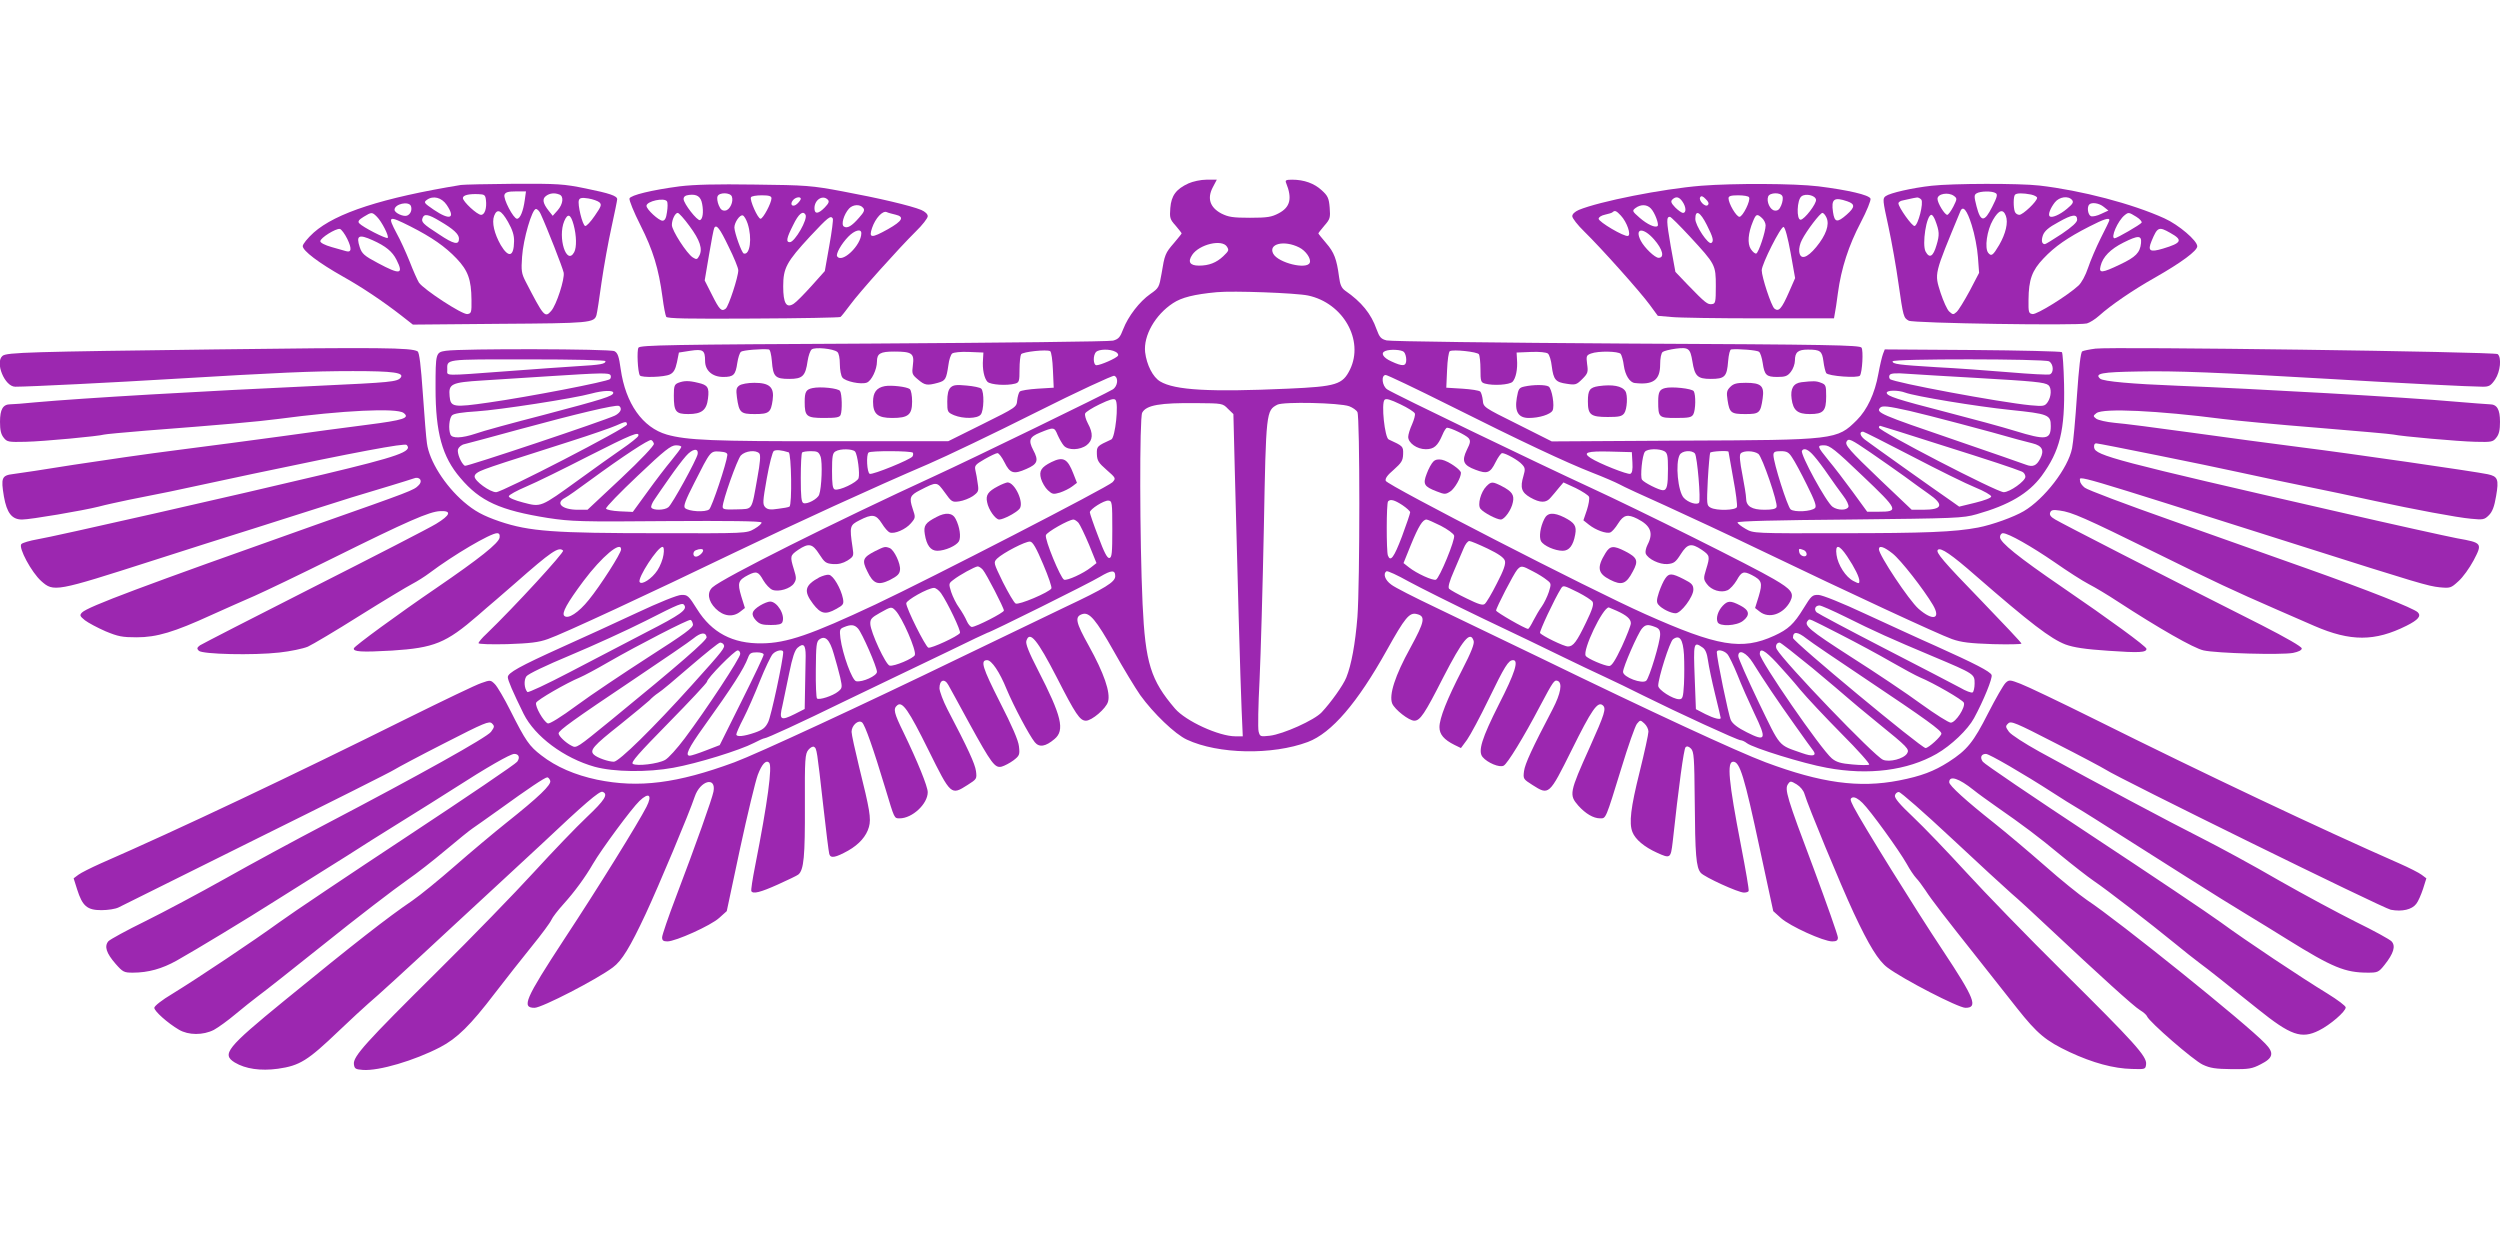 <?xml version="1.0" standalone="no"?>
<!DOCTYPE svg PUBLIC "-//W3C//DTD SVG 20010904//EN"
 "http://www.w3.org/TR/2001/REC-SVG-20010904/DTD/svg10.dtd">
<svg version="1.0" xmlns="http://www.w3.org/2000/svg"
 width="1280pt" height="640pt" viewBox="0 0 1280 640"
 preserveAspectRatio="xMidYMid meet">
<g transform="translate(0,640) scale(0.1,-0.1)"
fill="#9c27b0" stroke="none">
<path d="M6085 5461 c-63 -29 -88 -62 -93 -126 -4 -50 -2 -58 27 -90 17 -20
31 -38 31 -40 0 -2 -18 -24 -39 -49 -45 -52 -48 -59 -64 -158 -12 -69 -14 -73
-57 -103 -56 -39 -114 -115 -139 -180 -16 -42 -24 -51 -52 -59 -19 -5 -571
-11 -1227 -15 -1044 -5 -1194 -8 -1203 -21 -9 -14 -4 -124 7 -142 8 -13 127
-9 154 5 19 9 28 25 36 62 l10 50 58 9 c66 10 76 3 76 -52 0 -49 37 -82 93
-82 53 0 63 10 72 72 4 26 12 52 19 57 9 8 106 16 142 12 7 0 13 -26 16 -60 6
-80 17 -91 89 -91 68 0 83 14 94 92 4 26 13 53 21 59 16 13 111 4 131 -13 8
-6 13 -32 13 -62 0 -29 6 -60 13 -69 15 -20 95 -37 125 -26 24 9 52 67 52 108
0 41 17 51 88 51 91 0 104 -9 96 -69 -6 -45 -4 -49 26 -74 35 -30 47 -32 102
-17 39 11 43 18 54 92 3 26 12 52 19 58 8 6 44 10 87 8 l73 -3 -2 -35 c-4 -51
6 -97 23 -115 16 -15 97 -21 142 -9 20 6 22 12 22 73 0 36 4 71 8 77 8 13 132
26 149 16 6 -4 12 -46 14 -97 l4 -90 -82 -5 c-45 -3 -86 -9 -92 -15 -5 -5 -11
-26 -13 -45 -3 -35 -5 -36 -178 -122 l-175 -87 -605 0 c-599 -1 -734 5 -836
34 -124 36 -211 159 -236 335 -9 65 -15 83 -32 92 -22 12 -778 14 -863 2 -52
-8 -53 -10 -53 -192 0 -227 34 -351 127 -459 101 -120 204 -166 448 -205 120
-18 166 -20 610 -16 314 2 481 0 484 -7 2 -5 -14 -20 -37 -33 -40 -23 -41 -23
-489 -22 -537 0 -662 9 -814 60 -87 30 -129 53 -185 101 -97 84 -176 209 -188
299 -4 25 -13 139 -21 254 -10 144 -18 212 -27 217 -31 19 -194 21 -1036 10
-943 -12 -1068 -15 -1089 -33 -40 -33 11 -158 65 -158 72 0 512 22 807 40 537
32 709 40 922 40 207 0 265 -8 244 -34 -18 -21 -51 -24 -416 -41 -609 -28
-1210 -63 -1455 -85 -58 -6 -115 -10 -127 -10 -38 0 -53 -26 -53 -90 0 -42 5
-64 19 -81 17 -22 25 -23 112 -21 93 2 377 29 402 37 6 2 102 11 212 20 402
31 572 46 680 60 330 44 605 57 641 31 35 -26 1 -37 -187 -61 -101 -13 -299
-39 -439 -59 -140 -19 -379 -51 -530 -70 -151 -19 -392 -54 -535 -76 -143 -23
-281 -44 -307 -47 -59 -7 -64 -19 -48 -115 15 -85 41 -118 93 -118 43 0 313
46 392 66 33 9 103 24 155 35 52 10 147 29 210 42 116 25 222 48 425 91 525
111 777 158 787 148 33 -33 -45 -60 -422 -150 -431 -103 -1391 -321 -1467
-333 -40 -7 -78 -18 -84 -25 -15 -19 52 -144 102 -189 64 -57 73 -55 569 104
151 49 392 125 535 170 143 45 292 93 330 105 76 25 218 69 360 111 50 15 100
31 112 35 31 13 50 -12 26 -35 -24 -25 -35 -29 -523 -201 -895 -317 -1170
-420 -1200 -450 -13 -14 -12 -18 15 -40 17 -13 64 -38 105 -56 65 -27 86 -31
160 -31 103 0 192 27 382 114 71 32 170 76 221 98 50 22 234 110 407 196 377
187 489 236 544 238 60 3 53 -20 -21 -65 -34 -21 -316 -166 -626 -323 -310
-157 -572 -292 -583 -299 -16 -12 -17 -17 -6 -28 18 -18 278 -24 412 -9 56 6
122 20 146 30 24 11 144 82 266 159 123 77 243 149 268 162 25 13 65 38 90 57
121 91 311 203 345 203 11 0 15 -7 13 -22 -4 -29 -104 -108 -323 -258 -198
-135 -419 -297 -423 -309 -6 -18 38 -21 195 -12 216 14 276 38 440 180 22 20
65 56 94 81 29 25 73 63 98 85 183 161 222 188 244 166 8 -8 -246 -285 -392
-426 -23 -21 -41 -43 -41 -48 0 -5 63 -7 148 -5 116 4 160 9 207 26 74 25 531
238 954 442 321 154 709 332 996 455 88 38 335 156 548 263 213 107 395 191
402 188 23 -9 18 -54 -8 -70 -27 -18 -728 -359 -907 -441 -516 -237 -1089
-524 -1142 -572 -29 -26 -23 -70 16 -109 40 -40 89 -46 127 -15 l23 18 -19 61
c-20 68 -16 81 36 108 42 21 52 18 77 -27 13 -22 34 -44 47 -49 32 -12 92 6
110 33 13 20 13 29 0 71 -21 68 -20 72 22 101 54 36 73 32 108 -23 27 -42 34
-47 70 -50 27 -2 51 4 74 18 32 21 33 23 26 68 -16 107 -14 113 35 138 66 34
85 31 115 -16 14 -23 32 -43 40 -46 24 -10 83 16 109 47 24 28 24 30 9 74 -19
57 -14 69 37 95 88 45 86 45 127 -11 35 -49 38 -51 74 -46 21 3 52 15 70 27
29 21 31 26 25 64 -3 23 -8 53 -12 68 -5 24 -1 29 47 57 30 17 59 31 66 31 7
0 23 -21 36 -47 28 -57 47 -63 112 -34 58 25 64 43 35 97 -26 50 -19 67 35 89
71 29 73 29 90 -12 9 -20 23 -45 32 -55 22 -25 83 -23 117 3 32 25 34 60 6
111 -11 21 -17 43 -14 51 2 7 36 29 74 47 52 25 73 31 81 23 18 -18 -1 -194
-21 -203 -74 -34 -75 -35 -74 -75 1 -34 9 -45 50 -81 48 -42 48 -43 30 -63
-22 -24 -928 -491 -1214 -626 -330 -155 -454 -198 -582 -199 -149 -2 -256 55
-331 175 -43 69 -49 74 -80 73 -20 0 -114 -38 -229 -92 -107 -50 -279 -129
-382 -175 -219 -99 -278 -132 -278 -154 0 -16 25 -74 81 -188 58 -116 207
-227 364 -271 99 -27 271 -29 402 -5 123 22 342 90 413 127 25 13 49 24 54 24
12 0 184 79 411 190 99 48 216 104 260 125 44 21 167 80 273 131 106 52 195
94 197 94 11 0 527 256 577 287 59 35 78 36 78 3 0 -30 -50 -61 -260 -160
-107 -51 -350 -168 -540 -260 -474 -230 -1036 -491 -1150 -533 -293 -108 -489
-133 -703 -89 -113 24 -209 65 -286 125 -61 47 -79 72 -158 229 -31 62 -67
123 -79 135 -22 22 -24 22 -69 6 -26 -8 -196 -90 -378 -180 -589 -293 -1169
-568 -1572 -744 -49 -22 -101 -48 -114 -58 l-24 -18 18 -57 c27 -85 51 -106
124 -106 33 0 72 6 88 14 15 8 334 166 708 352 374 185 691 344 705 354 14 9
128 70 254 134 207 106 231 116 245 102 14 -14 13 -18 -5 -43 -22 -29 -366
-221 -847 -473 -153 -80 -384 -205 -515 -279 -130 -73 -314 -171 -409 -218
-94 -46 -178 -92 -188 -102 -22 -26 -11 -61 37 -116 37 -42 43 -45 88 -45 79
0 150 20 225 62 103 58 362 215 505 306 69 43 179 113 245 154 66 41 179 112
250 158 72 45 164 103 205 128 41 25 136 85 210 132 174 112 293 180 313 180
23 0 31 -18 15 -40 -7 -11 -258 -181 -558 -379 -300 -198 -597 -397 -660 -443
-131 -95 -412 -283 -547 -366 -54 -32 -93 -63 -93 -72 0 -17 68 -78 126 -112
49 -29 124 -29 179 -1 22 12 72 48 110 80 39 32 88 72 110 88 42 31 186 145
340 268 173 139 361 283 435 335 41 28 127 95 190 148 63 53 126 104 140 113
13 9 76 53 140 99 141 102 230 162 242 162 5 0 12 -8 15 -17 8 -20 -59 -84
-225 -216 -64 -51 -182 -150 -262 -220 -80 -70 -179 -151 -220 -179 -124 -84
-297 -219 -655 -512 -295 -241 -321 -274 -253 -316 55 -33 132 -44 221 -32
112 16 152 41 312 194 61 58 128 120 150 139 43 36 192 172 435 398 85 79 204
189 265 245 60 55 146 135 190 176 216 204 295 272 310 266 31 -12 12 -42 -81
-130 -53 -50 -174 -176 -270 -281 -95 -104 -318 -334 -496 -510 -366 -363
-431 -434 -426 -474 3 -23 8 -26 46 -29 82 -6 264 48 395 116 87 45 156 113
281 277 55 72 140 179 189 240 49 60 94 121 100 135 6 14 34 50 62 81 57 63
111 137 151 206 43 74 198 284 238 322 49 47 67 31 36 -30 -43 -84 -246 -412
-422 -679 -200 -306 -219 -350 -151 -350 37 0 320 146 401 207 46 34 88 103
168 274 67 144 222 513 251 600 28 83 111 105 96 26 -7 -37 -89 -268 -192
-539 -39 -102 -71 -196 -71 -207 0 -16 6 -21 27 -21 42 0 222 81 265 120 l39
35 68 320 c38 176 79 346 91 378 21 55 42 78 58 62 17 -17 -7 -200 -72 -530
-13 -66 -22 -123 -19 -128 9 -15 46 -6 135 34 51 23 99 46 105 51 29 23 35 95
34 355 -1 239 1 263 18 284 10 12 23 19 29 15 14 -8 15 -16 47 -301 14 -126
28 -238 31 -248 7 -23 32 -18 97 18 56 32 93 74 106 121 12 43 4 89 -50 306
-21 86 -39 168 -39 181 0 33 35 64 54 48 15 -13 57 -132 120 -341 46 -153 44
-150 72 -150 65 0 144 74 144 134 0 29 -52 157 -124 306 -49 100 -54 121 -32
139 26 22 58 -24 160 -230 115 -232 115 -232 200 -178 47 30 48 31 43 71 -5
37 -40 114 -147 318 -21 41 -39 89 -40 106 0 43 26 53 46 16 8 -15 56 -101
105 -192 116 -211 133 -234 168 -225 14 4 41 18 60 32 31 24 33 29 28 72 -3
30 -35 104 -98 227 -89 176 -101 214 -65 214 23 0 64 -60 100 -149 37 -88 115
-235 144 -271 23 -28 55 -23 101 16 54 45 37 117 -85 354 -47 91 -64 135 -59
149 17 54 56 6 156 -188 96 -188 118 -221 149 -221 30 0 103 62 113 97 14 47
-21 147 -98 286 -68 122 -74 150 -33 163 36 11 69 -28 161 -191 49 -88 110
-188 135 -224 67 -93 178 -200 239 -228 161 -75 437 -80 619 -12 122 46 254
200 405 471 92 165 115 194 153 184 46 -11 41 -37 -33 -173 -79 -143 -110
-241 -93 -285 13 -31 86 -88 113 -88 30 0 53 34 148 221 100 194 139 242 156
188 5 -14 -12 -58 -59 -149 -78 -151 -116 -248 -116 -293 0 -37 23 -64 77 -91
l33 -16 31 42 c17 24 67 117 111 208 82 169 101 200 125 200 30 0 10 -65 -73
-227 -87 -173 -108 -239 -83 -269 24 -29 87 -56 108 -44 19 10 101 143 186
305 68 128 73 135 90 129 26 -10 16 -65 -25 -144 -107 -204 -142 -281 -147
-318 -5 -40 -4 -41 43 -71 85 -54 85 -54 201 179 102 206 133 251 159 229 19
-16 11 -42 -66 -214 -105 -233 -107 -245 -59 -300 37 -41 77 -65 112 -65 30 0
27 -7 109 259 34 112 70 214 79 225 17 20 17 21 38 2 12 -11 21 -29 21 -42 0
-13 -20 -105 -45 -206 -46 -184 -55 -262 -37 -308 15 -38 60 -76 126 -106 68
-31 70 -29 80 54 31 286 57 477 66 486 7 7 16 5 28 -7 15 -16 17 -45 19 -265
2 -280 7 -343 31 -371 19 -22 192 -101 221 -101 11 0 22 3 24 8 3 4 -15 108
-39 232 -64 332 -73 430 -40 430 34 0 57 -75 136 -445 l69 -320 40 -36 c46
-41 217 -119 262 -119 22 0 29 5 29 20 0 11 -56 170 -124 353 -138 366 -150
407 -131 433 11 16 14 16 44 -2 18 -11 35 -31 40 -49 17 -59 184 -463 252
-609 78 -167 127 -246 173 -280 80 -60 363 -206 399 -206 66 0 47 48 -116 294
-139 209 -414 652 -456 734 -19 38 -20 43 -6 49 11 3 29 -6 51 -28 40 -39 187
-242 227 -313 15 -28 37 -60 48 -72 11 -11 32 -40 47 -62 32 -50 106 -145 267
-348 66 -83 157 -199 203 -257 103 -130 146 -166 269 -224 118 -55 225 -84
318 -86 69 -2 70 -2 73 24 5 40 -60 111 -426 474 -178 176 -401 406 -496 510
-96 105 -217 231 -271 282 -67 63 -96 97 -93 110 2 10 11 18 20 18 9 0 130
-106 268 -235 138 -129 277 -257 308 -284 32 -27 118 -106 192 -176 258 -242
435 -403 467 -422 17 -10 34 -25 36 -32 11 -28 239 -226 285 -247 38 -18 66
-22 147 -23 89 -1 106 2 150 25 64 32 70 58 23 106 -96 101 -754 630 -913 735
-38 26 -135 104 -215 175 -80 70 -197 169 -260 219 -144 114 -230 192 -230
209 0 37 50 20 125 -40 22 -18 74 -55 115 -84 138 -96 217 -155 330 -249 62
-51 139 -111 171 -133 64 -43 289 -217 414 -319 44 -36 100 -81 126 -100 45
-33 129 -100 300 -237 167 -134 222 -154 312 -109 57 28 137 97 137 118 0 8
-42 39 -92 70 -136 83 -417 270 -548 366 -63 46 -360 245 -660 443 -300 198
-551 368 -558 379 -16 22 -8 40 16 40 17 0 191 -101 343 -199 48 -31 99 -63
115 -72 16 -9 61 -37 99 -61 83 -53 186 -118 470 -298 116 -74 255 -160 310
-193 55 -33 147 -90 205 -126 233 -145 297 -171 414 -171 49 0 55 2 85 40 46
58 58 96 36 120 -9 10 -91 55 -181 99 -90 45 -269 141 -397 214 -127 74 -306
171 -397 217 -155 78 -527 276 -829 442 -74 41 -144 86 -155 101 -18 25 -19
29 -4 43 14 14 36 5 244 -102 126 -64 240 -125 254 -134 66 -44 1423 -711
1461 -718 58 -11 108 1 130 30 10 12 25 47 35 77 l17 54 -24 18 c-13 10 -64
36 -114 58 -403 177 -995 457 -1561 739 -177 88 -347 169 -379 181 -54 21 -59
21 -76 5 -11 -10 -51 -80 -90 -156 -75 -148 -107 -188 -202 -249 -75 -48 -141
-73 -254 -95 -205 -40 -399 -13 -683 93 -144 54 -585 258 -1150 533 -190 92
-433 209 -540 260 -107 51 -210 103 -227 117 -32 23 -43 56 -24 68 6 3 56 -20
113 -52 57 -31 229 -117 383 -191 154 -73 339 -162 410 -197 72 -35 166 -80
210 -100 44 -20 134 -64 200 -97 173 -86 481 -228 497 -228 7 0 22 -7 32 -15
33 -25 291 -105 409 -126 214 -40 413 -14 562 71 75 43 160 124 192 183 49 90
96 206 90 221 -7 18 -85 58 -287 149 -80 35 -239 109 -355 162 -126 59 -224
98 -244 99 -32 1 -37 -4 -77 -69 -49 -80 -78 -107 -150 -140 -166 -76 -289
-55 -661 111 -281 125 -1319 659 -1328 682 -4 12 8 29 41 57 39 35 47 46 48
80 1 40 0 41 -74 75 -20 9 -39 185 -21 203 8 8 29 2 81 -23 38 -18 71 -39 74
-47 3 -7 -4 -32 -14 -55 -11 -24 -20 -53 -20 -65 0 -31 45 -63 90 -63 42 0 61
17 85 73 8 20 19 37 24 37 19 0 97 -38 110 -53 11 -14 10 -23 -9 -61 -27 -56
-18 -78 44 -101 60 -23 76 -17 103 38 13 26 28 47 34 47 18 0 84 -37 102 -58
16 -17 17 -25 7 -59 -18 -60 -10 -84 35 -110 51 -29 82 -29 105 0 11 12 29 34
42 50 l23 27 63 -29 c34 -17 65 -37 68 -45 3 -9 -2 -39 -11 -67 l-18 -53 29
-23 c34 -27 89 -47 109 -39 8 3 26 23 40 46 28 44 48 49 98 24 69 -35 84 -73
52 -134 -8 -16 -12 -36 -9 -44 11 -28 71 -57 111 -54 33 3 42 9 68 50 35 55
54 59 108 23 42 -29 43 -33 22 -101 -14 -45 -13 -51 4 -74 23 -32 73 -47 106
-32 13 6 34 29 47 51 25 45 35 48 77 27 52 -27 56 -40 36 -108 l-19 -61 23
-18 c48 -39 122 -14 157 52 21 42 7 61 -84 114 -108 64 -684 351 -942 470
-254 117 -1005 479 -1037 501 -27 17 -33 74 -8 74 8 0 153 -69 323 -154 377
-189 599 -293 734 -346 57 -22 119 -49 138 -59 19 -11 125 -60 235 -109 110
-50 333 -154 495 -232 445 -214 906 -428 974 -452 48 -17 92 -22 209 -26 81
-2 147 -1 147 3 0 4 -93 103 -207 221 -195 201 -234 247 -221 259 14 14 71
-25 194 -133 278 -242 384 -323 460 -352 42 -15 99 -24 219 -32 158 -11 195
-9 195 10 0 12 -192 152 -432 316 -225 154 -318 229 -318 256 0 11 7 20 15 20
28 0 147 -68 265 -149 63 -44 142 -95 175 -112 33 -17 98 -56 145 -87 215
-140 392 -241 442 -252 66 -15 398 -24 458 -13 29 6 45 14 45 23 0 9 -78 54
-205 119 -526 265 -1028 523 -1057 541 -23 13 -31 24 -26 36 5 13 15 15 49 10
62 -8 127 -37 489 -215 320 -158 396 -193 620 -291 66 -29 154 -67 195 -85
185 -80 309 -80 471 1 60 30 77 50 58 69 -21 21 -257 114 -567 224 -152 54
-465 165 -696 247 -230 81 -429 156 -442 167 -13 10 -24 25 -24 34 0 28 -81
52 1130 -332 604 -192 653 -206 711 -212 54 -5 58 -4 96 31 23 20 57 68 78
107 46 88 44 90 -85 113 -52 10 -329 71 -615 137 -1132 259 -1237 287 -1243
327 -2 14 2 22 11 22 14 0 578 -114 717 -145 36 -8 130 -28 210 -45 291 -60
387 -80 500 -105 194 -42 421 -85 492 -91 61 -6 68 -5 91 18 18 18 28 44 37
98 15 86 9 101 -43 112 -66 14 -709 107 -957 138 -135 17 -387 51 -560 75
-173 24 -350 47 -392 50 -43 4 -85 14 -95 21 -17 13 -17 15 1 29 35 26 312 13
646 -30 63 -8 282 -29 485 -45 204 -17 379 -32 390 -35 40 -9 332 -35 419 -37
82 -2 90 -1 107 21 14 17 19 39 19 81 0 64 -15 90 -53 90 -12 0 -94 7 -182 14
-231 21 -1026 66 -1415 81 -232 9 -380 22 -397 36 -31 27 8 34 195 37 193 4
408 -5 977 -38 351 -21 726 -40 787 -40 32 0 41 5 63 37 27 41 34 113 13 130
-15 12 -1975 39 -2059 28 -31 -4 -61 -10 -68 -14 -8 -5 -17 -82 -27 -227 -8
-120 -19 -241 -25 -269 -20 -102 -142 -260 -247 -322 -51 -30 -161 -70 -234
-84 -120 -23 -275 -29 -701 -29 -448 -1 -449 -1 -489 22 -23 13 -42 28 -42 33
-1 7 200 12 574 15 546 6 579 7 650 27 166 47 266 106 333 196 94 129 120 234
115 470 -2 86 -7 159 -11 164 -5 4 -211 9 -458 11 l-449 3 -9 -23 c-5 -13 -16
-59 -24 -103 -18 -100 -57 -183 -110 -236 -102 -101 -106 -102 -897 -105
l-665 -4 -175 88 c-173 86 -175 87 -178 122 -2 19 -8 40 -13 45 -6 6 -47 12
-92 15 l-82 5 4 90 c2 51 8 93 14 97 17 10 141 -3 149 -16 4 -6 8 -41 8 -77 0
-61 2 -67 23 -73 44 -12 125 -6 141 9 17 18 27 64 23 115 l-2 35 73 3 c44 2
79 -2 87 -8 8 -6 17 -36 20 -65 9 -70 20 -82 77 -90 44 -7 50 -5 79 24 29 29
31 36 25 77 -5 41 -4 45 20 54 37 14 140 12 152 -2 5 -7 13 -34 16 -60 7 -49
30 -86 56 -89 94 -11 130 15 130 95 0 31 5 58 13 64 6 5 37 13 68 17 65 8 73
1 84 -65 12 -76 26 -90 94 -90 72 0 83 11 89 91 3 34 9 60 16 60 36 4 133 -4
142 -12 7 -5 15 -31 19 -57 9 -63 19 -72 75 -72 40 0 52 4 69 26 12 15 21 41
21 58 0 43 16 56 66 56 64 0 73 -7 80 -60 3 -26 10 -53 14 -60 10 -16 164 -27
173 -13 12 18 18 128 8 143 -9 13 -159 16 -1203 21 -656 4 -1209 11 -1228 16
-29 7 -37 16 -52 57 -28 80 -77 140 -161 198 -18 13 -26 30 -31 70 -12 91 -25
126 -66 173 -22 26 -40 48 -40 50 0 2 14 20 31 40 29 33 31 40 27 92 -4 49
-10 61 -41 89 -38 35 -90 54 -151 54 -32 0 -37 -3 -31 -17 32 -79 21 -124 -38
-155 -36 -19 -57 -23 -147 -23 -89 0 -111 4 -147 22 -58 31 -73 77 -44 133
l21 40 -53 0 c-29 0 -70 -9 -92 -19z m197 -324 c11 -18 10 -21 -19 -49 -35
-33 -73 -48 -124 -48 -47 0 -59 19 -35 55 36 54 153 82 178 42z m370 -4 c34
-17 62 -58 54 -78 -14 -37 -162 -1 -187 46 -27 51 56 71 133 32z m45 -246
c180 -38 288 -229 215 -379 -38 -77 -69 -87 -318 -98 -399 -18 -579 -8 -654
37 -37 22 -69 84 -77 150 -9 84 51 191 143 251 44 29 107 45 224 56 84 8 405
-4 467 -17z m-986 -288 c11 -5 17 -15 13 -20 -7 -13 -90 -49 -110 -49 -17 0
-19 51 -2 68 15 15 72 16 99 1z m1477 -1 c7 -7 12 -25 12 -40 0 -34 -17 -36
-77 -8 -42 19 -56 43 -30 53 24 10 83 7 95 -5z m-4088 -47 c0 -15 -26 -19
-145 -26 -60 -4 -225 -15 -365 -26 -323 -24 -300 -24 -300 5 0 59 -24 56 411
56 240 0 399 -4 399 -9z m7391 -1 c23 -13 26 -58 4 -67 -9 -3 -102 2 -208 11
-106 9 -273 21 -372 26 -197 12 -225 16 -225 30 0 14 775 13 801 0z m-7365
-71 c3 -6 2 -15 -3 -20 -13 -13 -417 -91 -621 -120 -181 -26 -195 -24 -200 32
-6 64 8 71 169 81 79 5 234 15 344 22 265 17 303 18 311 5z m6994 -14 c294
-17 349 -22 368 -37 17 -15 15 -59 -4 -87 -15 -21 -21 -22 -88 -16 -156 15
-702 117 -719 134 -5 5 -6 15 -2 21 6 9 31 11 94 6 47 -3 205 -13 351 -21z
m-6980 -76 c0 -17 -52 -33 -355 -113 -159 -41 -317 -84 -349 -96 -72 -24 -122
-26 -130 -4 -11 28 -6 82 8 97 10 10 50 16 128 21 112 7 496 66 586 91 59 16
112 18 112 4z m6614 1 c51 -19 365 -71 540 -89 194 -20 206 -25 206 -82 0 -71
-24 -74 -184 -25 -61 19 -219 62 -351 96 -252 65 -305 82 -305 99 0 14 60 14
94 1z m-3467 -83 l28 -27 7 -283 c13 -523 29 -1091 35 -1229 l6 -138 -37 0
c-85 0 -255 78 -310 142 -124 145 -152 233 -166 536 -15 328 -16 952 -2 979
21 39 91 51 279 49 131 -1 133 -1 160 -29z m621 13 c18 -7 37 -20 42 -30 13
-25 13 -875 0 -1049 -11 -137 -31 -246 -57 -310 -16 -40 -79 -128 -126 -178
-37 -40 -197 -112 -266 -120 -48 -5 -50 -5 -57 22 -4 15 -2 134 5 264 6 130
16 481 22 781 11 593 12 598 69 628 31 16 318 10 368 -8z m-3730 -19 c-2 -9
-15 -22 -30 -29 -60 -28 -759 -262 -768 -257 -19 12 -41 66 -35 85 4 11 18 23
33 26 15 3 142 38 282 76 294 80 489 126 508 120 7 -2 12 -12 10 -21z m6600
-5 c88 -20 414 -106 552 -146 19 -5 54 -14 77 -20 49 -12 61 -36 39 -78 -19
-37 -38 -45 -74 -31 -15 6 -177 62 -360 125 -386 132 -410 142 -385 167 11 11
39 8 151 -17z m-6568 -70 c0 -16 -638 -346 -670 -346 -31 0 -110 57 -110 80 0
13 15 24 53 38 52 19 81 29 436 142 107 34 213 71 235 81 49 22 56 23 56 5z
m6718 -101 c273 -86 378 -121 425 -140 9 -4 17 -15 17 -26 0 -22 -80 -79 -111
-79 -35 0 -639 313 -639 331 0 5 3 9 6 9 3 0 139 -43 302 -95z m-139 -61 c134
-70 280 -142 325 -160 44 -18 81 -39 81 -46 0 -7 -33 -20 -82 -32 l-82 -20
-38 27 c-89 61 -420 297 -446 317 -24 19 -29 40 -8 40 4 0 117 -57 250 -126z
m-6521 104 c-3 -7 -40 -37 -84 -67 -43 -30 -144 -101 -223 -159 -195 -141
-190 -139 -282 -115 -43 11 -74 24 -74 32 0 7 41 29 90 50 50 21 192 91 317
155 221 112 264 130 256 104z m80 -40 c2 -9 -67 -82 -168 -177 l-172 -161 -49
0 c-81 0 -118 34 -66 61 12 6 69 46 127 89 169 124 302 211 314 207 6 -2 12
-11 14 -19z m6229 -45 c54 -37 132 -92 174 -122 42 -31 97 -71 123 -89 81 -56
73 -82 -28 -82 l-58 0 -160 152 c-160 153 -184 180 -173 198 10 17 21 12 122
-57z m-6089 28 c-1 -6 -24 -36 -50 -68 -27 -32 -82 -104 -123 -161 l-75 -103
-67 3 c-38 2 -68 8 -70 14 -2 7 71 82 162 168 139 132 170 156 196 156 17 0
29 -4 27 -9z m6048 -147 c184 -175 188 -184 83 -184 l-59 0 -75 103 c-41 56
-96 128 -123 160 -59 73 -60 77 -22 77 28 0 55 -21 196 -156z m-5964 111 c-5
-28 -131 -258 -150 -272 -19 -16 -78 -17 -87 -2 -4 5 4 25 17 43 12 19 47 68
76 110 29 42 67 92 84 111 33 38 65 43 60 10z m466 9 c14 -4 18 -269 4 -278
-5 -3 -31 -8 -58 -11 -39 -6 -54 -4 -66 8 -14 15 -13 29 8 148 13 73 29 136
36 140 11 7 39 5 76 -7z m340 4 c13 -17 25 -112 18 -136 -7 -22 -100 -66 -122
-58 -11 4 -14 27 -14 95 0 75 3 92 18 100 24 15 88 13 100 -1z m4143 2 c16 -9
19 -22 19 -90 0 -87 -5 -110 -26 -110 -19 0 -97 39 -107 54 -10 14 1 127 15
143 13 16 72 17 99 3z m767 -25 c17 -19 50 -63 73 -97 24 -35 58 -82 76 -106
18 -23 30 -49 27 -57 -8 -19 -54 -19 -81 0 -32 22 -167 270 -157 287 10 17 33
7 62 -27z m-5564 5 c-4 -42 -79 -267 -93 -278 -19 -16 -106 -11 -124 7 -9 9 2
39 48 129 83 164 82 163 130 160 29 -2 40 -7 39 -18z m164 8 c7 -9 4 -47 -10
-123 -31 -174 -22 -160 -106 -163 -60 -2 -72 0 -72 13 0 33 74 241 93 263 23
24 78 30 95 10z m313 -15 c11 -28 6 -162 -7 -196 -8 -22 -61 -50 -80 -43 -11
4 -14 32 -14 129 0 68 3 127 7 130 3 4 24 7 45 7 33 0 40 -4 49 -27z m473 19
c2 -4 2 -13 -2 -19 -10 -16 -204 -95 -219 -89 -14 6 -19 97 -6 109 9 10 221 9
227 -1z m3684 -50 c2 -37 -1 -54 -11 -58 -14 -5 -160 53 -203 81 -43 28 -18
36 99 33 l112 -3 3 -53z m320 46 c12 -16 31 -240 21 -252 -11 -13 -56 1 -78
25 -30 32 -44 177 -21 220 12 22 62 26 78 7z m172 9 c0 -2 11 -63 24 -136 14
-73 22 -139 19 -147 -6 -17 -104 -20 -135 -3 -20 11 -20 16 -14 142 4 72 10
135 12 139 5 8 94 12 94 5z m153 -11 c20 -16 101 -252 93 -272 -4 -10 -23 -14
-62 -14 -65 0 -94 18 -94 59 0 14 -9 69 -19 121 -13 66 -16 99 -9 108 14 16
68 15 91 -2z m173 -19 c12 -17 46 -80 75 -139 41 -82 51 -110 42 -119 -18 -18
-105 -23 -125 -7 -16 13 -88 239 -88 278 0 16 7 20 38 20 31 0 41 -6 58 -33z
m-3481 -367 c0 -121 -2 -145 -15 -147 -11 -2 -27 29 -57 110 -24 62 -43 118
-43 124 0 16 73 62 95 60 19 -2 20 -9 20 -147z m1485 124 c22 -15 40 -31 40
-37 0 -6 -19 -62 -42 -124 -41 -108 -59 -132 -72 -97 -8 21 -8 269 1 277 12
13 33 7 73 -19z m-1658 -91 c8 -10 32 -60 54 -112 l38 -94 -28 -22 c-39 -31
-122 -69 -138 -63 -18 8 -100 206 -93 228 5 16 116 79 141 80 6 0 18 -8 26
-17z m1855 -15 c35 -18 66 -41 68 -50 7 -20 -75 -219 -93 -226 -16 -6 -99 32
-138 63 l-28 22 38 94 c39 95 60 129 80 129 5 0 39 -15 73 -32z m-2036 -197
c27 -63 46 -119 42 -124 -12 -20 -167 -86 -183 -77 -8 4 -37 54 -65 109 -49
101 -49 101 -30 121 30 29 147 90 169 87 14 -1 32 -33 67 -116z m2276 80 c56
-27 83 -46 88 -62 5 -16 -5 -47 -41 -116 -26 -52 -54 -99 -62 -105 -10 -9 -32
-2 -93 28 -44 21 -85 44 -90 50 -6 8 2 38 25 90 19 44 41 96 50 117 8 20 21
37 29 37 7 0 50 -18 94 -39z m-4437 -4 c0 -20 -107 -187 -165 -258 -53 -66
-107 -101 -126 -82 -14 14 14 65 99 179 93 124 192 207 192 161z m217 -28 c-3
-22 -17 -58 -31 -79 -28 -43 -81 -77 -91 -60 -12 20 92 180 117 180 7 0 9 -16
5 -41z m6060 -7 c40 -60 63 -107 63 -127 0 -14 -3 -14 -30 0 -40 20 -80 83
-87 134 -8 57 13 54 54 -7z m233 14 c42 -33 159 -183 207 -264 42 -72 -1 -83
-74 -19 -49 43 -203 275 -203 305 0 21 26 13 70 -22z m-6090 16 c0 -12 -23
-32 -37 -32 -17 0 -17 27 0 33 19 8 37 8 37 -1z m5634 2 c9 -3 16 -13 16 -21
0 -20 -34 -12 -38 10 -4 19 -1 20 22 11z m-4202 -101 c18 -21 108 -195 108
-209 0 -11 -143 -84 -164 -84 -7 0 -19 14 -26 30 -7 17 -25 48 -39 68 -15 20
-33 57 -41 81 -13 42 -13 44 11 62 30 24 110 68 125 69 6 0 18 -8 26 -17z
m2816 -8 c26 -13 58 -33 71 -44 24 -18 24 -20 11 -62 -8 -24 -24 -57 -36 -74
-12 -16 -31 -49 -43 -72 -12 -24 -24 -43 -27 -43 -15 0 -164 86 -164 94 0 14
90 188 108 209 20 22 24 22 80 -8z m232 -108 c35 -18 68 -39 74 -48 7 -13 -1
-39 -33 -105 -48 -100 -66 -124 -93 -124 -21 0 -133 55 -143 69 -4 8 73 173
108 229 11 16 12 16 87 -21z m-3262 -4 c34 -49 103 -193 97 -204 -11 -17 -147
-80 -162 -75 -15 6 -113 201 -113 227 0 16 110 78 142 79 9 0 25 -12 36 -27z
m-1314 -62 c15 -23 -19 -48 -193 -137 -102 -53 -280 -146 -395 -206 -115 -60
-212 -106 -216 -101 -16 18 -19 60 -5 80 8 12 100 56 227 109 117 49 290 128
383 175 177 90 190 95 199 80z m5944 -59 c148 -74 235 -113 447 -202 216 -91
215 -91 215 -140 0 -21 -5 -42 -10 -45 -6 -4 -35 7 -64 24 -30 16 -204 107
-387 201 -184 95 -340 178 -348 185 -15 15 -7 35 15 35 8 0 67 -26 132 -58z
m-4863 32 c34 -35 108 -204 99 -228 -7 -17 -106 -59 -129 -54 -20 4 -97 170
-99 213 -1 25 6 33 49 57 59 33 59 33 80 12z m3692 -1 c51 -23 73 -42 73 -64
0 -11 -21 -64 -46 -119 -34 -72 -52 -100 -65 -100 -23 0 -112 38 -120 52 -18
28 87 248 118 248 1 0 19 -8 40 -17z m-4729 -70 c2 -16 -40 -47 -229 -168
-127 -82 -292 -192 -365 -246 -84 -62 -140 -96 -149 -93 -22 9 -67 88 -60 106
6 15 155 101 225 130 19 8 85 43 145 78 155 89 408 219 420 216 6 -1 11 -12
13 -23z m5874 -51 c84 -43 203 -107 263 -142 61 -35 126 -70 145 -78 70 -29
219 -115 225 -130 9 -23 -42 -102 -67 -102 -11 0 -79 43 -151 95 -72 53 -233
161 -359 241 -216 139 -245 163 -221 187 9 10 -2 14 165 -71z m-5029 30 c21
-23 97 -197 97 -222 0 -20 -74 -54 -106 -48 -21 3 -70 138 -81 220 -5 44 -4
48 18 57 36 15 54 13 72 -7z m4081 8 c20 -7 26 -17 26 -38 0 -40 -55 -221 -71
-237 -20 -19 -119 18 -119 45 0 25 76 198 97 222 18 21 31 22 67 8z m-4856
-52 c3 -15 -137 -137 -488 -424 -178 -145 -178 -146 -204 -132 -30 15 -66 50
-66 63 0 15 78 71 390 280 146 98 281 190 300 206 38 31 63 34 68 7z m5632 -8
c21 -17 157 -109 302 -206 311 -208 388 -264 388 -280 0 -14 -66 -74 -81 -74
-22 0 -679 545 -679 564 0 35 23 33 70 -4z m-4981 -78 c11 -37 26 -91 33 -121
11 -51 11 -54 -11 -72 -27 -22 -98 -45 -108 -35 -4 4 -7 70 -6 148 1 123 3
143 18 154 30 22 53 0 74 -74z m4353 -4 c2 -40 2 -108 0 -150 -4 -70 -7 -78
-25 -78 -32 0 -107 48 -107 69 0 39 59 226 76 238 34 25 51 0 56 -79z m-4917
52 c9 -15 1 -26 -162 -207 -197 -219 -374 -393 -400 -393 -28 0 -85 20 -102
36 -24 22 -4 45 134 154 71 57 138 113 150 124 11 12 31 29 45 38 14 8 88 70
165 137 77 66 145 121 152 121 6 0 15 -4 18 -10z m5574 -120 c86 -72 167 -140
181 -153 14 -13 84 -71 155 -129 153 -124 163 -134 149 -156 -17 -27 -90 -46
-123 -32 -44 18 -507 500 -544 566 -9 16 -1 34 15 34 5 0 80 -59 167 -130z
m-5154 62 c-1 -29 -2 -101 -3 -162 l-2 -110 -51 -26 c-72 -36 -81 -30 -63 43
7 32 23 108 35 168 16 79 28 115 42 128 31 27 42 16 42 -41z m4592 43 c15 -10
23 -31 28 -67 4 -29 20 -106 36 -171 16 -65 29 -120 29 -123 0 -11 -35 -2 -79
20 l-48 25 -6 157 c-7 185 -6 191 40 159z m-4927 -33 c0 -21 -174 -285 -284
-432 -39 -52 -84 -102 -101 -111 -36 -20 -144 -33 -165 -20 -11 8 28 52 183
210 108 110 197 205 197 211 0 17 141 160 157 160 7 0 13 -8 13 -18z m220 9
c0 -39 -62 -329 -77 -358 -14 -29 -28 -40 -68 -54 -58 -20 -95 -23 -95 -9 0 6
16 43 37 83 20 39 58 125 84 191 26 65 56 127 65 137 18 20 54 26 54 10z
m4834 -10 c9 -10 32 -58 52 -107 19 -49 58 -137 86 -196 65 -135 60 -147 -39
-97 -46 23 -72 43 -81 62 -12 24 -72 317 -72 348 0 16 36 10 54 -10z m252 -44
c32 -35 87 -96 120 -137 34 -41 130 -143 213 -227 83 -83 147 -155 141 -158
-5 -3 -44 -3 -86 1 -60 5 -82 12 -105 31 -56 47 -369 501 -369 535 0 33 26 19
86 -45z m-5186 41 c0 -7 -51 -114 -113 -238 l-112 -225 -70 -27 c-38 -15 -76
-27 -82 -27 -28 -2 -9 38 70 148 147 205 206 297 227 354 8 22 15 27 45 27 21
0 35 -5 35 -12z m5065 -42 c52 -84 128 -197 215 -319 47 -66 89 -125 95 -132
17 -25 -5 -30 -58 -11 -125 44 -108 24 -223 261 -57 119 -104 225 -104 236 0
38 42 18 75 -35z"/>
<path d="M2360 5453 c-402 -66 -640 -143 -754 -244 -31 -28 -56 -59 -56 -69 0
-24 82 -86 206 -156 98 -55 204 -126 298 -199 l60 -47 445 4 c463 3 483 5 495
45 3 10 15 86 26 168 12 83 35 210 51 282 16 73 29 137 29 143 0 17 -38 30
-161 55 -112 23 -142 25 -368 24 -135 -1 -257 -4 -271 -6z m327 -76 c-8 -59
-24 -97 -40 -97 -18 0 -72 103 -64 123 5 13 19 17 58 17 l52 0 -6 -43z m-199
-1 c5 -42 -6 -76 -25 -76 -20 0 -93 68 -93 86 0 15 31 22 80 20 31 -1 35 -5
38 -30z m376 28 c24 -9 19 -49 -9 -81 l-25 -28 -20 25 c-31 39 -35 62 -14 77
19 14 43 17 68 7z m-577 -53 c47 -70 17 -81 -66 -25 -51 35 -53 38 -35 51 32
23 75 12 101 -26z m782 13 c13 -12 9 -21 -24 -69 -21 -31 -43 -54 -49 -52 -14
4 -40 112 -32 132 4 12 15 14 48 9 24 -4 49 -13 57 -20z m-965 -19 c7 -20 -2
-42 -20 -49 -19 -7 -64 14 -64 30 0 30 73 46 84 19z m664 -40 c34 -74 113
-276 118 -301 6 -32 -37 -166 -64 -196 -32 -37 -38 -29 -131 151 -21 41 -23
55 -18 126 6 91 51 245 71 245 7 0 18 -11 24 -25z m-167 -41 c23 -41 32 -69
31 -100 -1 -79 -28 -86 -68 -19 -33 58 -47 116 -34 150 15 39 36 30 71 -31z
m-671 26 c25 -25 63 -100 55 -108 -7 -7 -130 56 -146 75 -8 9 -2 18 23 33 41
25 43 25 68 0z m322 -22 c70 -41 98 -67 98 -90 0 -34 -26 -29 -102 22 -84 54
-93 64 -84 85 8 22 30 18 88 -17z m685 -19 c15 -56 16 -115 3 -140 -39 -72
-86 75 -51 159 18 42 33 36 48 -19z m-836 -8 c110 -56 178 -103 237 -165 58
-61 75 -107 76 -211 1 -65 -1 -70 -21 -73 -26 -4 -224 126 -248 161 -8 13 -30
62 -48 109 -19 47 -48 111 -66 143 -48 91 -44 93 70 36z m-323 -64 c24 -50 22
-71 -6 -63 -10 3 -43 12 -74 21 -35 10 -58 22 -58 30 0 17 79 66 100 63 8 -2
25 -25 38 -51z m130 -7 c67 -30 101 -58 122 -100 38 -75 19 -78 -95 -17 -70
37 -82 48 -93 81 -20 61 -5 68 66 36z"/>
<path d="M3480 5446 c-144 -19 -250 -45 -257 -62 -3 -8 22 -70 56 -137 65
-129 93 -221 113 -369 6 -48 15 -93 19 -100 6 -9 109 -11 446 -9 241 1 441 5
446 8 4 2 26 30 49 61 49 67 250 291 337 377 34 33 61 68 61 78 0 11 -13 23
-33 32 -53 22 -219 61 -402 95 -159 30 -188 32 -450 35 -200 3 -310 0 -385 -9z
m115 -90 c8 -42 3 -78 -11 -83 -14 -5 -84 85 -84 108 0 12 9 19 28 21 40 5 60
-8 67 -46z m152 38 c10 -26 -10 -69 -33 -72 -16 -2 -25 5 -34 27 -7 17 -10 37
-6 46 8 21 65 20 73 -1z m203 -9 c0 -24 -43 -105 -56 -105 -14 0 -57 97 -49
110 3 6 28 10 56 10 36 0 49 -4 49 -15z m150 -3 c0 -5 -9 -17 -19 -26 -22 -20
-40 -4 -21 19 13 16 40 20 40 7z m138 -4 c9 -9 6 -18 -15 -40 -33 -34 -53 -36
-53 -4 0 43 42 70 68 44z m-823 -9 c4 -6 4 -30 0 -55 -4 -31 -11 -44 -23 -44
-19 0 -82 58 -82 76 0 24 92 44 105 23z m1004 -33 c10 -11 5 -22 -20 -50 -38
-44 -61 -57 -78 -46 -16 9 -1 62 26 92 19 21 56 24 72 4z m166 -35 c47 -11 36
-32 -38 -74 -86 -48 -100 -47 -82 6 17 50 54 90 75 81 8 -4 29 -9 45 -13z
m-1055 -58 c54 -73 69 -118 50 -153 -10 -19 -14 -20 -33 -8 -31 20 -107 138
-107 166 0 28 17 62 30 62 6 0 33 -30 60 -67z m594 58 c14 -22 -55 -141 -80
-141 -21 0 -17 21 17 88 28 58 50 75 63 53z m-296 -46 c24 -74 12 -163 -20
-153 -11 4 -47 105 -48 133 0 26 28 67 43 62 7 -2 18 -21 25 -42z m436 26 c3
-4 -5 -67 -18 -139 l-23 -130 -68 -76 c-38 -42 -78 -83 -91 -91 -38 -25 -54 2
-54 89 0 94 17 125 138 256 92 98 105 109 116 91z m-534 -143 c28 -56 50 -110
50 -122 0 -34 -49 -183 -64 -196 -22 -17 -32 -7 -72 73 l-36 71 22 130 c12 72
24 134 27 139 11 20 28 -1 73 -95z m680 68 c0 -62 -100 -157 -124 -118 -7 12
21 63 57 100 32 33 67 43 67 18z"/>
<path d="M8710 5449 c-198 -16 -521 -80 -627 -124 -20 -9 -33 -21 -33 -32 0
-10 27 -45 61 -78 87 -85 288 -310 336 -376 l41 -56 69 -6 c37 -4 240 -7 450
-7 l383 0 4 23 c3 12 10 60 16 106 17 127 55 244 117 362 31 59 53 114 50 122
-7 19 -115 44 -267 63 -126 15 -432 16 -600 3z m416 -54 c4 -9 1 -29 -6 -46
-9 -22 -18 -29 -34 -27 -23 3 -43 46 -33 72 8 21 65 22 73 1z m172 -17 c4 -20
-60 -103 -79 -103 -22 0 -19 103 5 120 21 16 70 5 74 -17z m-554 -28 c-13 -13
-49 24 -39 40 5 9 14 6 28 -9 15 -14 18 -24 11 -31z m211 40 c10 -15 -32 -100
-49 -100 -16 0 -56 68 -56 95 0 11 12 15 49 15 28 0 53 -4 56 -10z m-341 -22
c19 -27 21 -58 3 -58 -7 0 -25 13 -40 28 -21 22 -24 31 -15 40 18 18 35 15 52
-10z m845 1 c40 -14 39 -30 -4 -68 -49 -43 -62 -40 -70 13 -10 67 5 79 74 55z
m-1006 -37 c20 -21 42 -81 34 -89 -12 -11 -53 8 -92 42 -39 34 -39 36 -21 50
27 20 59 19 79 -3z m-154 -36 c31 -33 54 -100 36 -104 -20 -5 -150 72 -150 88
0 8 14 17 33 21 18 4 36 9 39 13 11 10 19 7 42 -18z m440 -48 c32 -63 37 -83
23 -92 -16 -10 -82 89 -82 123 0 50 25 37 59 -31z m613 37 c16 -36 -3 -89 -53
-150 -48 -58 -82 -67 -87 -23 -2 15 4 42 14 60 23 46 93 138 105 138 5 0 15
-11 21 -25z m-330 -2 c10 -9 18 -26 18 -37 0 -32 -36 -140 -48 -144 -6 -2 -18
8 -28 23 -18 28 -14 81 11 141 16 39 21 41 47 17z m-370 -94 c131 -142 133
-145 133 -254 0 -83 -2 -90 -20 -92 -22 -3 -33 5 -124 99 l-63 66 -24 132
c-22 128 -23 150 -4 150 5 0 50 -45 102 -101z m516 -84 l23 -129 -32 -73 c-37
-84 -52 -101 -74 -83 -16 13 -65 162 -65 196 0 32 98 226 112 222 8 -3 22 -56
36 -133z m-699 69 c44 -50 55 -94 23 -94 -19 0 -72 51 -91 87 -34 66 12 71 68
7z"/>
<path d="M9890 5449 c-100 -11 -213 -37 -235 -53 -17 -12 -16 -20 14 -157 17
-79 40 -209 51 -289 25 -174 26 -177 53 -192 24 -13 864 -26 912 -14 14 4 42
21 63 40 60 54 174 132 286 195 135 77 216 137 216 160 0 29 -95 110 -168 143
-165 75 -425 143 -640 168 -103 12 -445 11 -552 -1z m328 -38 c11 -6 7 -21
-18 -70 -40 -80 -59 -79 -80 2 -13 51 -13 59 0 67 19 12 81 13 98 1z m-214
-14 c17 -13 17 -15 -3 -55 -12 -23 -26 -42 -31 -42 -13 0 -50 60 -50 82 0 26
55 36 84 15z m395 7 c17 -4 31 -11 31 -17 0 -18 -73 -87 -91 -87 -9 0 -20 7
-23 16 -8 21 -8 79 1 87 8 9 41 9 82 1z m-562 -26 c13 -16 -16 -130 -34 -135
-12 -4 -83 96 -83 116 0 6 10 13 23 15 54 12 63 14 73 15 6 0 16 -5 21 -11z
m772 -2 c9 -11 4 -20 -26 -45 -37 -31 -79 -49 -89 -38 -9 8 4 42 27 71 23 29
69 35 88 12z m162 -35 l24 -19 -37 -17 c-20 -10 -43 -15 -52 -12 -16 6 -22 47
-9 60 13 13 51 7 74 -12z m-676 -93 c15 -46 29 -120 32 -164 l6 -81 -48 -92
c-27 -50 -57 -99 -67 -108 -17 -15 -19 -15 -38 2 -11 10 -30 53 -44 95 -32
103 -36 87 101 418 13 32 34 7 58 -70z m175 47 c13 -34 -1 -92 -34 -149 -32
-54 -40 -60 -56 -41 -20 24 -7 116 24 169 30 52 52 58 66 21z m668 -5 c18 -11
30 -25 27 -30 -6 -10 -127 -80 -138 -80 -23 0 16 90 51 118 20 16 21 16 60 -8z
m-1030 -17 c22 -58 23 -75 7 -128 -17 -59 -36 -70 -56 -33 -19 36 4 188 30
188 5 0 13 -12 19 -27z m727 2 c0 -13 -25 -36 -78 -72 -44 -29 -83 -53 -87
-53 -16 0 -20 18 -10 46 8 21 29 40 78 66 72 41 97 44 97 13z m165 -2 c0 -4
-20 -45 -44 -92 -24 -48 -53 -116 -65 -152 -13 -39 -33 -76 -49 -91 -55 -51
-213 -149 -235 -146 -20 3 -22 8 -21 73 1 104 18 150 76 211 58 62 125 108
235 164 76 39 103 47 103 33z m311 -65 c67 -37 60 -52 -37 -81 -67 -20 -79
-12 -58 39 30 72 37 75 95 42z m-149 -53 c-5 -49 -27 -71 -107 -109 -94 -45
-110 -46 -100 -8 11 47 51 87 117 120 76 38 94 38 90 -3z"/>
<path d="M3473 4440 c-20 -8 -23 -17 -23 -65 0 -83 10 -95 74 -95 69 0 94 20
101 80 7 56 -1 69 -51 80 -48 12 -72 11 -101 0z"/>
<path d="M9223 4443 c-41 -5 -57 -33 -50 -85 8 -59 30 -78 93 -78 70 0 84 15
84 91 0 55 -2 60 -26 69 -25 10 -40 10 -101 3z"/>
<path d="M3785 4426 c-15 -11 -17 -21 -12 -60 11 -79 19 -86 91 -86 74 0 83 8
92 72 9 65 -15 88 -94 88 -33 0 -66 -6 -77 -14z"/>
<path d="M8859 4419 c-18 -18 -20 -28 -14 -67 10 -66 18 -72 91 -72 72 0 78 5
89 81 9 63 -8 79 -86 79 -47 0 -63 -4 -80 -21z"/>
<path d="M4530 4423 c-42 -8 -60 -32 -60 -80 0 -63 24 -83 98 -83 82 0 102 16
102 84 0 31 -5 58 -12 64 -16 12 -94 21 -128 15z"/>
<path d="M4867 4416 c-12 -12 -17 -34 -17 -72 0 -53 1 -55 35 -70 47 -19 119
-18 136 3 17 19 19 117 3 133 -6 6 -40 13 -75 16 -53 5 -68 3 -82 -10z"/>
<path d="M7805 4421 c-27 -6 -31 -11 -39 -58 -12 -71 8 -103 62 -103 53 0 110
18 121 38 12 23 -3 112 -20 123 -16 10 -78 10 -124 0z"/>
<path d="M8185 4423 c-46 -7 -55 -20 -55 -78 0 -69 14 -80 102 -80 57 0 72 3
84 19 15 21 19 93 6 113 -17 27 -66 36 -137 26z"/>
<path d="M4160 4413 c-33 -7 -40 -19 -40 -71 0 -74 9 -82 99 -82 63 0 80 3 85
16 9 23 7 107 -3 122 -8 14 -100 24 -141 15z"/>
<path d="M8525 4413 c-28 -7 -35 -21 -35 -68 0 -83 3 -85 91 -85 67 0 80 3 89
19 12 23 13 100 2 118 -9 14 -114 25 -147 16z"/>
<path d="M5383 4034 c-52 -26 -64 -45 -53 -85 6 -20 21 -46 35 -59 23 -21 28
-22 62 -12 21 7 49 21 62 31 l25 19 -18 46 c-30 78 -52 90 -113 60z"/>
<path d="M7338 4036 c-9 -9 -24 -36 -33 -61 -21 -54 -14 -66 51 -91 41 -16 45
-16 70 0 23 16 54 70 54 95 0 16 -64 60 -97 67 -20 4 -35 1 -45 -10z"/>
<path d="M5109 3910 c-50 -26 -63 -45 -55 -81 7 -39 43 -89 62 -89 21 0 88 35
104 55 25 30 -24 136 -62 135 -7 -1 -29 -9 -49 -20z"/>
<path d="M7611 3911 c-30 -30 -47 -96 -31 -116 16 -20 83 -55 104 -55 19 0 55
50 62 89 8 37 -5 55 -57 82 -47 24 -54 24 -78 0z"/>
<path d="M4795 3753 c-58 -30 -67 -44 -60 -88 9 -57 30 -85 64 -85 40 0 98 26
111 49 11 22 4 73 -17 114 -16 32 -51 35 -98 10z"/>
<path d="M7907 3743 c-21 -41 -28 -92 -17 -114 13 -23 71 -49 111 -49 33 0 54
27 64 83 8 44 -2 60 -56 88 -55 27 -86 25 -102 -8z"/>
<path d="M4480 3578 c-62 -32 -68 -46 -40 -102 31 -66 56 -75 117 -45 37 19
49 30 51 51 4 31 -30 103 -53 112 -24 9 -26 8 -75 -16z"/>
<path d="M8220 3568 c-45 -73 -40 -104 23 -136 60 -31 83 -23 117 42 30 55 24
71 -40 104 -59 30 -77 28 -100 -10z"/>
<path d="M4195 3444 c-75 -41 -82 -70 -32 -136 39 -51 63 -57 118 -26 37 20
40 25 35 53 -10 51 -50 120 -72 122 -10 2 -32 -5 -49 -13z"/>
<path d="M8526 3438 c-9 -12 -23 -44 -32 -70 -13 -40 -13 -52 -3 -64 17 -21
64 -44 88 -44 28 0 91 85 91 121 0 24 -8 33 -50 54 -61 31 -75 31 -94 3z"/>
<path d="M3892 3300 c-44 -27 -49 -46 -22 -76 19 -20 33 -24 77 -24 38 0 55 4
59 15 15 37 -27 105 -63 105 -10 0 -33 -9 -51 -20z"/>
<path d="M8820 3298 c-24 -26 -35 -61 -26 -83 9 -24 97 -20 130 6 38 30 33 55
-14 79 -50 26 -64 25 -90 -2z"/>
</g>
</svg>

